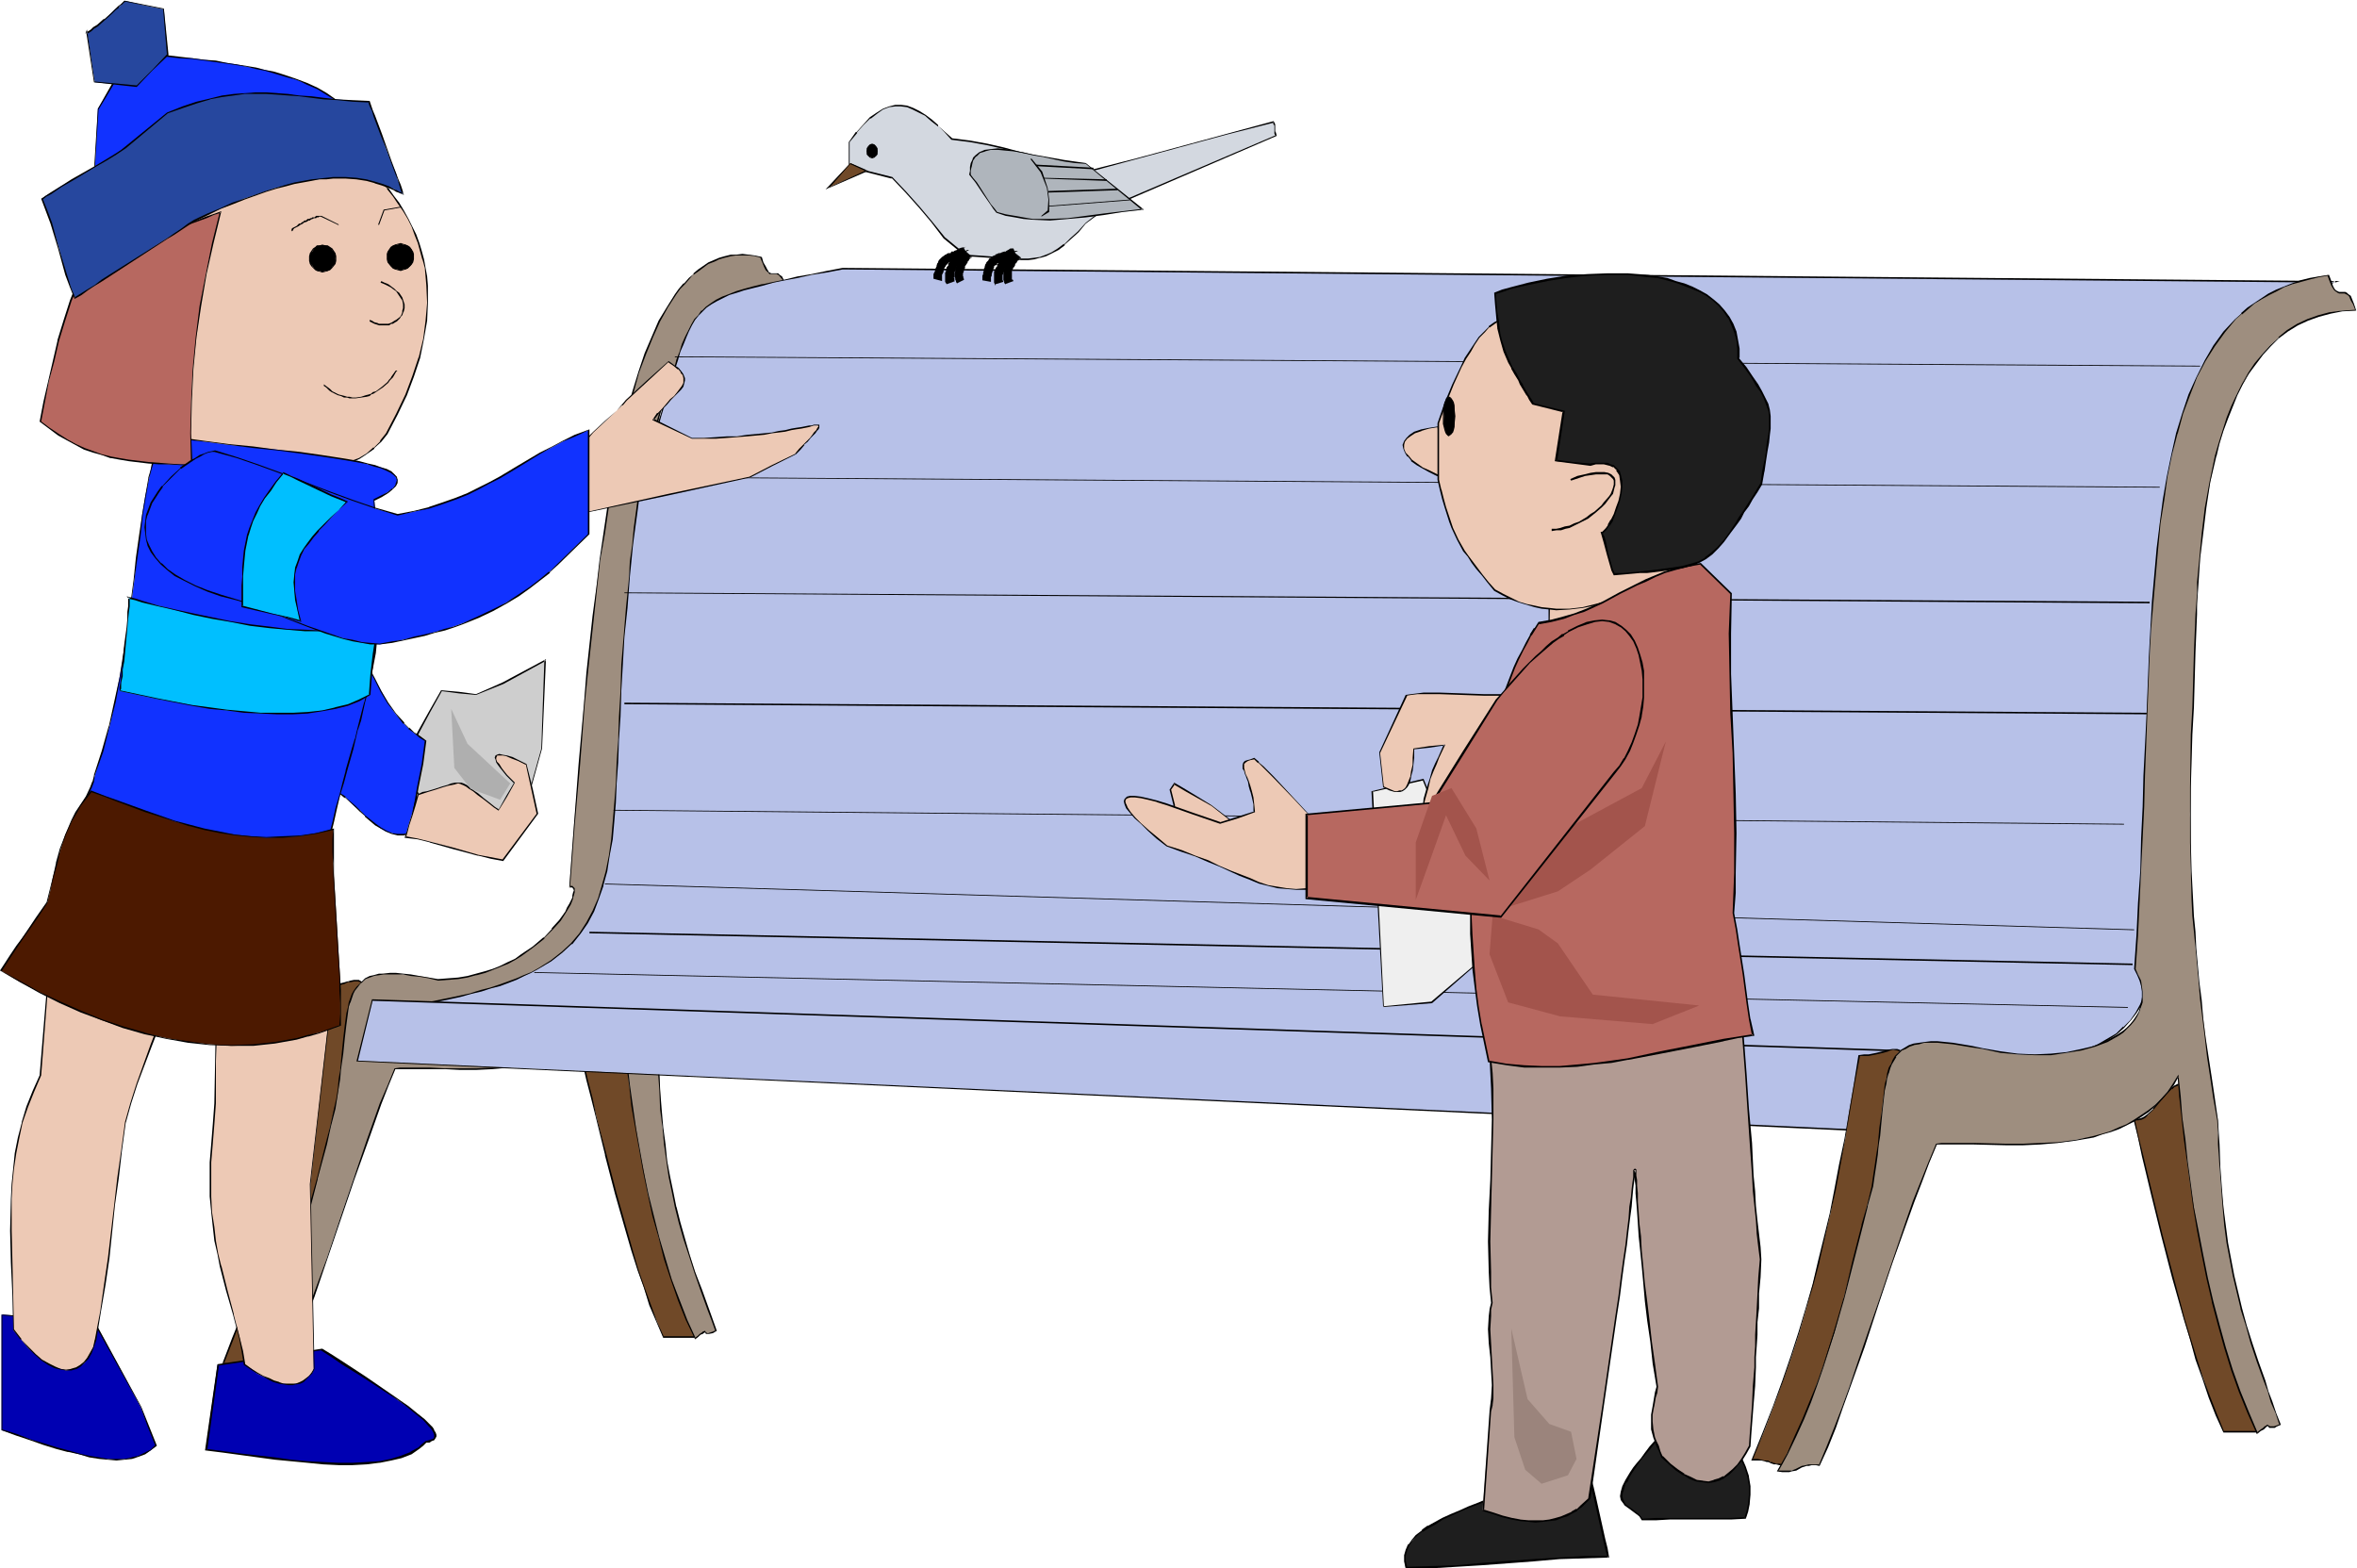 <svg xmlns="http://www.w3.org/2000/svg" fill-rule="evenodd" height="326.337" preserveAspectRatio="none" stroke-linecap="round" viewBox="0 0 3035 2020" width="490.455"><style>.pen1{stroke:none}.brush2{fill:#000}.brush3{fill:#1132ff}.brush4{fill:#704928}.brush5{fill:#9e8e7f}.brush6{fill:#b7c1e8}.brush7{fill:#edc9b5}.brush8{fill:#1e1e1e}.brush9{fill:#26479e}.brush14{fill:#0000b2}.brush15{fill:#b76860}.brush16{fill:#00bfff}.brush19{fill:#a3544c}</style><path class="pen1" style="fill:#cecece" d="m564 1063-20-32-20-32 7-27 7-28 15-27 15-28 23 3 22 2 35-14 54-30-5 114-25 89-59 20-25-5-24-5z"/><path class="pen1 brush2" d="M564 1062v1l-19-32-21-33v1l8-27 7-27 15-28 15-27h-1l23 3 22 2 35-14 55-30-2-1-4 114-25 89v-1l-59 20-25-5-24-5-1 2 25 5 25 5 60-20 25-90 5-115-56 30-34 15-22-3-23-2-16 28-15 27-7 27-7 28 20 32 20 33 1-2z"/><path class="pen1 brush3" d="m548 954-4 30-6 30-5 29-5 30-8 2h-8l-7-2-8-2-7-4-6-5-14-11-6-7-7-5-12-12-7-5-6-4-6-3-7-1 3-13 3-13 2-11 3-11 6-20 6-19 6-19 5-21 3-10 3-12 2-13 3-13 9 18 9 17 9 16 8 15 10 14 11 13 6 6 7 6 7 5 8 5z"/><path class="pen1 brush2" d="m548 955-1-1-4 30-6 30-5 29-4 30v-1l-8 2h-8l-7-1-7-3-7-4-7-5-14-11-6-6-6-6-13-11v-1l-6-4-7-5-6-3-7-1 1 1 3-13 2-13 3-11 3-10 5-21 6-19 6-19 6-20 3-11 2-12 3-13 3-13-2 1 19 35 8 16 9 15 10 13 10 13h1l6 6v1l7 5 7 6 8 5 1-1-8-6-8-5-6-6v1l-7-7h1l-11-12-10-14-9-15-8-16-20-37-2 15-3 13-3 12v-1l-3 11-5 20-6 19-6 20-6 20-2 10v1l-3 11-3 13-2 13 7 2h-1l7 3 6 4 6 5v-1l13 12 6 6 7 6v1l13 11 7 4 7 4 7 3 8 2h8l9-3 5-30 5-29 6-30 4-30-1 1z"/><path class="pen1 brush4" d="m416 1270-6 35-6 33-6 32-5 31-6 30-6 30-14 57-7 28-17 57-9 29-10 29-12 31-12 31-13 33 6 1 5 1 3 1 3 1 2 1 1 1 2 2 1 3 2 1 1 1 3 1 4 1h4l6 1 22-61 21-62 20-62 18-63 18-63 15-64 15-63 14-64-3-3-3-2-5-2h-6l-5 1-3 1-4 1-8 2-9 1-5 1h-6z"/><path class="pen1 brush2" d="m415 1269-6 36-5 33-6 32-6 31-6 30-6 30-14 57-7 28v-1l-16 57-10 29-10 30-11 30-13 32-13 34 7 1 5 1h3l3 2h1l2 1h-1l2 3 2 2 1 1v1l2 1 3 1h4l4 1 7 1 22-62 21-61 20-63 18-63 17-63 16-64 15-63 14-64-4-3-3-2-5-3h-6l-5 1-3 1h-1l-3 1-8 2-9 2h-12l1 2h6l5-1 9-1h1l7-2 4-2h3l5-1h6-1l6 2 2 2 3 3v-1l-13 64-15 63-16 64-18 63-18 62-20 63-20 61-23 61h1-6l-4-1-4-1-2-1-2-1-1-1-1-2-2-3h-1l-1-1-1-1-3-1-4-1-5-1-6-1 1 2 13-33 12-32 11-30 11-30 9-29 17-57 7-28 13-57 7-30 6-30 5-31 6-32 6-33 6-35-1 1-1-2z"/><path class="pen1 brush4" d="m746 1347 5 22 5 22 6 23 6 24 12 49 13 50 14 50 7 24 7 24 8 23 8 23 9 21 8 20h41l-4-10-3-11-8-23-8-25-7-27-8-28-7-30-13-60-6-29-5-30-5-28-4-27-4-26-1-12-1-12-1-11-1-10-1-10v-9h-5l-4 1-4 2-4 3-7 7-7 9-7 8-7 7-4 3-5 2-3 1h-5z"/><path class="pen1 brush2" d="m745 1346 5 23 5 22 6 23 6 24 12 49v1l13 50 14 49 7 24 8 25 8 22 7 23 9 21 9 21h42l-4-11-4-11-8-23-7-26-8-27v1l-7-28-7-30-13-60-6-29-5-30-5-28-4-27-4-26-1-12-2-12v-11l-1-10-1-10-1-10h-5l-4 1-5 2-3 3-8 8-7 8-7 8h1l-8 8v-1l-4 3-4 2-4 1h1-6l1 2h5l4-1 4-2 4-3 7-8h1l7-8 7-8h-1l7-8v1l4-3 5-2 4-1h-1 5l-1-1 1 9v10l1 10 1 11 1 12 2 12 3 26 4 27 5 28 6 30 5 29 14 60 7 30 7 28 7 27 8 25 8 24 3 10 4 11 1-2h-41l1 1-9-20-8-22-8-22-8-23-7-24-7-25-14-49-13-50-13-49-5-24-6-23-5-22-5-22-1 1-1-2z"/><path class="pen1 brush5" d="m980 331-8-1-8-2h-16l-7 1-8 2-7 2-7 3-7 3-13 9-6 5-6 6-6 6-6 7-5 7-11 17-10 18-9 20-9 22-8 24-8 25-7 27-7 28-7 30-5 31-6 32-5 34-5 34-5 35-4 37-4 37-4 37-4 39-6 78-7 79-6 80 2-1h2l1 1 1 1v5l-1 4-1 3-1 4-2 4-3 5-3 5-7 11-10 12-11 11-13 11-15 11-9 5-9 5-9 4-10 4-10 4-12 3-11 3-12 2-13 1-13 1-12-3-12-2-11-1-10-1-9-1h-16l-6 1-7 2-5 1-5 3-8 6-3 4-3 4-3 5-4 11-1 6-2 8-2 15-2 17-2 20-3 21-1 12-1 12-2 13-3 13-6 23-5 23-11 44-12 44-11 42-14 41-15 42-8 20-10 21-10 21-11 21 6 1h8l3-1 4-1 4-2 4-2 5-2 3-1h13l9-22 10-23 8-23 9-24 17-50 17-51 17-50 18-49 17-48 9-23 10-22 6-1h39l19 1h40l21-1 22-1 21-3 21-4 20-7 10-4 10-4 9-5 9-5 8-6 8-7 8-8 7-8 6-9 6-10 3 24 2 25 3 26 3 27 4 28 5 28 4 28 6 28 5 29 7 28 7 28 8 27 9 27 9 27 10 25 11 24 4-3 3-2 2-2 2-1 2-1 1 1v1h6l3-1 4-2-5-14-5-13-9-25-8-24-7-22-7-21-6-20-5-20-4-20-4-19-3-21-3-21-3-22-2-23-1-25-2-27v-14l-1-14-5-27-3-25-4-24-3-24-3-23-2-22-3-22-2-21-1-20-2-19-2-38-2-36-1-34v-66l2-64 2-65 1-33 1-35 1-12v-12l1-13 1-13 2-29 3-30 4-31 6-31 7-32 8-30 6-15 5-14 6-14 7-13 7-13 8-12 9-11 9-10 10-9 11-9 12-7 12-6 13-5 14-4 15-2 16-1-2-7-3-5-2-4-2-3-2-1h-9l-2-1-2-1-2-3-2-4-2-5-3-8z"/><path class="pen1 brush2" d="m981 331-9-2-8-1-8-1-8 1h-7l-8 2-7 2-7 3-7 3-13 9-6 5v1l-6 5-6 7h-1l-6 7-5 7-10 16-11 18-9 21-9 21-8 24-8 26-7 26v1l-7 28-6 30-6 31-6 32-5 34-5 34-4 35-5 37-4 37-4 37-3 39-7 78-6 79-6 80h3-1 2l1 1-1-1 1 2v-1l1 3-1 2-1 4v3l-2 4-2 4-3 5-2 5-8 11-10 11h1l-11 12v-1l-14 12-15 10-8 6-9 4-10 5-10 4-10 3-11 3-11 3-12 2-13 1-13 1-12-2-12-2-11-2-10-1-9-1h-8l-8 1h-6l-7 2-5 1-6 3-7 7-4 4-3 4-3 5-4 11-1 6-2 8-2 15-2 17-2 20-2 21-2 12-1 12-2 13-3 13-5 23-6 23-11 44-12 43-11 42-14 42-15 41-8 21-9 21-10 21-12 22h18l5-2 4-2 3-2 5-1 3-1h13l10-23 9-23 9-23 9-24 17-50 17-50 17-50 18-50 17-48 9-23 9-22h64l19 1h21l21-1 22-2 21-2 21-5h1l20-6 10-4 9-4 9-5 9-6 9-6 8-7 7-8 7-8h1l6-9 6-10h-2l3 24 2 25 3 26 4 27 3 28 5 28 5 28 5 28 6 29 6 28 8 28 7 28 9 27 9 26 10 25 12 25 4-3 3-3 3-1 1-1 2-1h-1 1l1 2h4l5-1 5-3-5-14-5-14-9-25-9-23-7-22-6-21-6-21-5-20v1l-4-20-4-19-4-21-2-21-3-22-2-23-2-25-1-27-1-14v-14l-5-27-3-25-4-24-3-24-3-23-3-22-2-22-2-21-2-20-1-19-3-38-1-36-1-34v-66l2-64 2-65 1-33 1-47 1-12 1-13 1-13 2-29 3-30 4-31 5-31 8-32v1l8-30 5-15 6-15 6-13 7-14 7-12 8-12 8-11 10-11-1-1-10 11-9 11-7 12-8 12-7 14-6 14-5 14-5 15-9 30-7 32-5 31-5 31-2 30-3 29-1 13v13l-1 12-2 47-1 33-2 65-2 64v66l1 34 2 36 2 38 2 19 1 20 2 21 3 22 2 22 3 23 3 24 4 24 4 25 4 27 1 14v14l2 27 1 25 3 23 2 22 3 21 3 21 4 19 4 20 5 20 6 21 7 21 7 22 8 23 9 25 5 13 5 14 1-1-4 2-3 1-3 1h1-2l-2-1 1 1-1-1-1-2-3 1-1 1-3 2-2 2-4 3 1 1-11-24-10-26-10-26-8-27-8-27-7-28-7-28-6-29-5-28-5-28-4-28-4-28-3-27-3-26-3-25-2-26-8 12-6 9h1l-8 8-7 7-8 7-9 6-8 5-10 5-9 4-10 4-20 7-21 4-21 3-22 1-21 1h-40l-19-1h-39l-7 1-9 22-10 23-17 48-17 50-17 50-17 51-18 49-9 24-8 24-9 23-10 22 1-1h-13l-3 1h-1l-4 2-4 2-4 2-4 1h-1l-3 1h1-8l-6-1 1 2 11-21 10-21 9-21 9-21 15-42 14-41 11-42 11-43v-1l12-44 5-23 6-23 2-13 2-13 2-12 1-12 3-21 2-20 2-17 2-15 1-8 2-6v1l4-12 2-4 4-5 3-4-1 1 8-7 5-2 6-2h-1l7-1 6-1h25l10 2 11 1 12 2 12 3 13-1 13-1 12-2 11-3h1l11-3 10-4 10-4 10-4 9-5 8-5 15-11 14-11v-1l11-11 10-11 7-11 3-5 3-5 2-5 1-3v-1l1-3 1-4v-5l-1-1-2-2h-2l-2 1 1 1 6-80 7-79 6-78 4-39 4-37 4-37 4-37 4-35 6-34 5-34 5-32 6-31 7-30 6-28 8-27 7-25 9-24 9-22 9-20 10-18 11-17 5-7 6-6 6-7 5-6v1l7-5 12-9 8-3 6-3 7-2 8-2 7-1h16l8 1 8 2h-1l2-1z"/><path class="pen1 brush2" d="m911 416 9-9v1l11-9 12-7 12-6 13-5 14-4 15-2 17-1-2-8-3-6-2-4-3-2-2-2h-9l-2-1-2-1h1l-2-3-2-4-3-5-2-7-2 1 3 7 2 5 2 4 3 3 2 2h9l2 1 2 1h-1l2 2 3 4 2 6 2 7 1-1h-16l-15 2-14 4-14 5-12 6-11 8-11 8-10 9 1 1z"/><path class="pen1 brush6" d="m3007 363-14 4-14 5-14 5-13 6-13 8-13 7-11 9-12 10-11 10-11 12-10 12-10 14-9 13-9 16-8 16-8 17-7 18-6 19-6 20-6 21-4 22-5 24-3 24-3 25-2 27-2 28-1 29v30l1 31 1 32 2 34 3 35-4 25-2 24-2 24-1 23v22l-1 22v20l-1 20v55l-1 17-1 16-2 15-2 14-2 14-4 13-4 12-5 12-6 10-8 10-8 9-10 9-11 7-13 7-14 6-16 5-18 5-20 4-21 3-24 2-26 2-257-9-257-10-1019-38-256-10-257-9 17-3 16-2 15-3 15-3 14-3 14-3 12-4 13-3 12-4 21-8 10-4 9-5 9-4 16-10 15-11 12-12 11-13 9-13 8-15 7-17 5-17 5-18 4-20 3-21 2-23 2-24 2-25 1-27 1-29 2-30 2-33 1-34 3-36 3-37 3-40 2-20 3-21 2-22 3-22 3-23 4-23 7-22 6-20 6-19 5-18 5-16 5-15 4-14 4-12 3-12 4-11 3-10 4-9 3-8 4-7 5-7 4-6 5-6 6-4 6-5 7-4 7-4 9-4 9-3 10-3 12-3 12-3 14-3 15-4 16-3 18-3 19-4 21-4 961 8 480 5 481 4z"/><path class="pen1 brush2" d="M3007 364v-2l-14 4-15 5-13 6-14 6-12 7-13 8-12 8-12 10v1l-11 10-11 11-10 13-10 13-9 14-9 15-8 16-7 17-7 19-7 19-6 20-5 21-5 22-4 24-4 24-3 25-2 27-2 28-1 29v30l1 31 1 32 2 34 3 35-3 25-3 24-1 24-1 23-1 22-1 22v59l-1 19v17l-1 17-1 16-1 15-2 14-3 14-3 13v-1l-5 13-5 11-6 11-7 10-9 9v-1l-9 9-12 7-12 7-15 6-16 5-18 5h1l-20 4-21 3-24 3-26 1-257-9-257-9-1019-39-256-10-257-9v2l17-3 16-2 15-3 15-3 14-3 14-4 13-3 12-4 12-3 21-8 10-5 9-4 9-5 17-10 14-11 12-11h1l11-14 9-13 8-15 6-16 6-17v-1l5-18 3-20 4-21 2-23 2-24 1-25 2-27 1-29 2-30 1-33 2-34 2-36 4-37 3-40 2-20 2-21 3-22 3-22 3-23 3-23v1l7-22 7-20 6-19 5-18 5-16 4-15 4-14 4-13 4-12 3-11 4-9 4-10 3-7 4-8 4-7 5-6 5-5 5-5 6-4 7-4 8-4 8-4 10-3 9-3 12-3 12-3 14-4 15-3 16-3 18-4 19-3 21-4 1922 17 6-2-1928-17-21 4-19 4-18 3-16 4-15 3-14 3h-1l-12 3-11 3-10 3-10 4-8 3-8 4-6 4-7 5-5 5h-1l-4 6-5 5-4 7-4 8-4 8-4 9-3 10-4 10-3 12-4 13-4 14-5 15-4 16-6 18-5 19-7 20-7 22-4 23-3 23-3 22-2 22-3 21-1 20-4 40-3 37-3 36-1 34-2 33-1 30-2 29-1 27-2 25-2 24-2 23-3 21-4 20-5 18-5 17-7 16-8 15-9 14-11 13-12 11-14 11-16 10-9 5-10 4-9 4-22 8-12 4-12 3-13 4h1l-14 3-14 3-15 3-15 3-16 3-25 3 265 10 256 9 1019 39 257 10 257 9 26-2 24-2 21-3 20-4 18-5 16-5 14-6 13-7 12-8 9-8 9-10 7-9 7-11 5-12 4-12 3-13 3-14 2-14 2-15 1-16v-17l1-17v-38l1-20v-42l1-22 1-23 2-24 2-24 3-25-2-35-2-34-2-32v-61l1-29 1-28 3-27 3-25 3-24 5-24 4-22 5-21 6-20 7-19 7-18 8-17 8-16 8-15 10-14 9-14 11-12h-1l11-11 11-11v1l12-10 12-9 13-8 12-7 14-6 13-5 14-5 20-6-6 2z"/><path class="pen1 brush2" d="M2833 471 869 459v1l1964 12v-1zm-52 156L816 614v1l1965 13v-1zm-13 148L804 763v1l1964 13v-2zm0 143L804 905v2l1964 13v-2zm-33 143-1945-18v1l1945 18v-1zm13 136-1969-59v1l1969 59v-1zm-2 44-1987-41v2l1987 41v-2z"/><path class="pen1 brush6" d="m2437 1353-979-32-978-33-20 78 1959 91h-1v-4l1-6 1-6 1-8 2-9 5-19 5-19 2-9 1-7 1-7 1-5v-4h-1v-1z"/><path class="pen1 brush2" d="m2437 1352-1958-65-20 80 1962 91-2-2v-1 1-9l2-6 1-8 2-9 5-19 4-19 2-9 2-7 1-7 1-5-1-4v-1l-1-1v3-1 9l-2 7-1 7-2 9-5 19-4 19-2 9-2 8-1 6-1 6v3l1 1 1-1-1959-90h1l19-78v1l1957 65v-2zm303-55-2052-45v1l2052 45v-1z"/><path class="pen1 brush4" d="m2394 1360-7 37-6 35-5 35-7 33-6 32-6 31-15 61-8 31-8 30-9 31-10 31-11 31-12 33-13 34-15 35h7l5 1h4l3 1h2l1 1h2l1 1 1 1h5l4 1 5 1h7l23-65 23-65 21-65 19-66 19-65 17-67 16-67 15-67-4-4-3-2-3-1-3-1h-6l-6 1-7 2-8 2-10 2h-6l-6 1z"/><path class="pen1 brush2" d="m2393 1359-6 38-6 35-6 35-7 33-6 32-6 31-15 61-7 30-9 31-9 30-10 31-11 32-12 33-13 33-15 37h13l4 1 3 1h2-1 1l2 1 2 1h1l2 1h3l4 1h5l7 1 24-66 22-65 21-64 20-66 19-66 17-67 16-67 14-68-3-3-3-2-4-2-3-1h-6l-6 1-7 2-8 2-10 2h-6l-7 1 1 1h12l10-2 9-2 7-2h-1l6-2 6 1 3 1 3 1 3 2 3 3-15 67-16 67-17 67v-1l-18 66-20 66-21 65-22 65-24 65 1-1h-7l-5-1h-4l-3-1h-2 1l-1-1h-2l-2-1-1-1h-5l-4-1-5-1h-7l1 1 14-35 13-34 12-32 11-32 10-31 9-31 9-30 8-30v-1l14-61 7-31 6-32 6-33 6-35 6-35 7-37h-1l-1-1z"/><path class="pen1 brush4" d="m2748 1442 5 23 6 24 6 25 6 25 13 53 14 53 14 53 8 27 8 25 9 25 8 24 9 23 9 22h44l-4-11-4-12-9-25-8-27-8-29-7-30-8-31-14-64-6-32-6-31-5-31-5-29-3-27-2-14-1-12-1-12-1-11-1-10v-10h-5l-5 1-4 2-4 3-8 8-15 18-7 8-5 3-4 2-4 1h-5z"/><path class="pen1 brush2" d="m2747 1441 6 24 5 24 6 25 6 25 13 53 14 54 15 53 8 26 7 26 9 25 8 24 9 23 10 22h45l-4-13-4-11-9-25-8-27-8-29-8-30-7-31-14-64-6-32-6-31-5-31-5-29-3-27-2-14-1-12-1-12-1-11-2-21h-5l-5 1-4 2-4 3-8 8h-1l-15 19h1l-8 7-4 3-4 2-4 1h-6l1 2h5l5-1 4-2 4-4 8-8 15-18 8-8v1l3-3 5-2h-1l5-2h5-1l1 10v10l1 11 1 12 2 12 1 14 4 27 4 29 5 31 6 31 6 32 14 64 8 31 7 30 9 29 8 28 8 25 4 11 4 11 1-1h-44l1 1-9-22-9-23-9-24-8-25-8-26-8-26-14-53-14-53-13-53-6-25-6-25-6-24-5-23-1 1-1-2z"/><path class="pen1 brush5" d="m2998 354-12 2-12 3-12 3-10 4-11 4-10 4-10 5-9 6-9 6-8 6-9 7-7 7-15 16-13 18-12 20-10 21-10 22-9 25-7 25-6 27-6 29-5 29-5 31-3 32-3 34-3 34-2 35-2 36-2 38-2 38-1 38-2 40-1 40-2 41-1 41-3 42-2 42-3 43 4 7 3 8 1 7 2 7v7l-1 7-1 6-2 6-4 6-3 5-5 5-4 5-6 5-6 4-7 4-7 4-15 6-18 5-19 4-20 2h-43l-22-3-23-4-14-3-12-2-12-2-10-1-10-1h-9l-8 1-7 1-7 1-6 2-5 3-5 2-4 4-3 4-3 5-3 5-2 6-2 6-2 7-1 7-1 8-2 9-2 18-2 21-1 11-1 12-2 12-2 14-2 13-2 14-7 25-6 25-12 47-12 47-12 45-15 44-8 22-8 22-9 23-10 22-11 22-11 23h14l3-1 5-1 8-4 5-2h18l10-24 10-25 9-25 9-26 19-53 18-54 19-54 18-53 9-26 10-25 10-25 10-23 6-1h42l20 1h43l22-1 23-1 23-4 23-4 11-3 11-4 10-4 10-4 10-6 10-6 9-6 9-8 7-8 8-8 7-10 6-10 3 25 3 27 3 28 3 29 4 29 5 30 5 30 6 31 6 30 7 30 8 30 8 30 9 29 10 28 11 27 12 26 4-4 3-2 3-2 2-1 1-1 1 1 1 1h6l4-1 4-2-6-15-5-14-5-14-4-13-9-25-8-24-7-23-6-22-5-21-5-21-4-21-4-21-3-23-2-23-3-25-2-27-1-29-1-15v-16l-5-28-4-27-4-26-3-26-3-24-3-24-3-23-2-22-2-22-1-21-2-20-1-20-2-38v-37l-1-36 1-35 1-68 2-35 1-35 1-36 1-37 1-12 1-13v-14l1-14 3-31 3-32 4-33 6-33 7-34 5-16 5-17 5-15 6-15 6-16 8-14 8-13 8-13 9-12 10-11 11-10 11-9 13-8 13-6 14-5 16-4 15-3h17l-2-8-3-6-2-4-2-3-3-1-1-1h-8l-2-1-2-1-2-3-3-4-2-6-3-8z"/><path class="pen1 brush2" d="m2999 354-13 2-12 2-12 3-11 4-10 4-10 4-10 5-9 6-9 6-9 6-8 7v1l-8 7-15 16-13 18-11 19-11 22-10 22-8 24-8 26-6 27-6 29-5 29-4 31-4 32-3 34-3 34-2 35-2 36-3 76-4 78-1 40-2 41-1 41-3 42-2 42-3 43 4 8 3 7 2 7 1 7v7l-1 7v-1l-1 6-2 7-3 5-4 6-4 5-5 5-5 4-6 4-7 4-7 4-16 7-17 4-19 4-20 2-21 1-22-1-22-3-23-4-14-3-12-2-12-2-10-1-10-1h-9l-8 1-7 1-7 1-6 2-5 3-5 3-4 4-4 4-3 5-2 5-3 5-2 7-1 7-2 7-1 8-1 9-2 18-3 21-1 11-1 12-2 12-2 14-2 13-2 14-6 25-7 24v1l-12 47-11 47v-1l-13 45-14 45-8 22-9 22-9 22-10 22-10 23-13 23 7 1h9l3-1 6-1 7-4 6-2h-1 4l4-1h5l5 1 11-24 10-25 9-26 9-25 19-53 18-55 18-54 19-53 9-25 10-26 9-24 10-24h48l41 1h22l22-1 23-2 23-3 23-4 11-4 11-3 11-4 10-5 10-5 9-6 9-6 9-8 8-8 8-9 7-9 6-11h-1l2 25 3 27 3 28 4 29 4 29 4 30 5 30 6 31 6 30 7 30v1l8 30 8 29 9 29 10 28 11 27 12 27 5-4 4-2 2-2 2-2h2l-1-1 2 3h7l3-2 5-2-6-15-5-15-5-13-4-14-9-25-8-24-7-22-6-22-5-21-5-21-4-21-4-21-3-23-3-23-2-25-2-27-1-29-1-15-1-16-4-28-4-27-4-26-4-26-3-24-2-24-3-23-2-22-2-22-1-21-2-20-1-20-2-38-1-37v-71l2-68 2-35 2-71 2-49v-13l1-14 1-14 2-31 4-32 4-33 5-33 8-34v1l4-17 5-16 6-16 6-15 6-15 7-14 8-14-9 13-7 14-7 15-6 15-5 16-5 16-5 17-7 34-6 33-4 33-3 32-3 31v14l-1 14-1 13-2 49-2 71-2 35-1 68v71l1 37 1 38 1 20 2 20 2 21 2 22 2 22 2 23 3 24 3 24 3 26 4 26 4 27 5 28 1 16v15l2 29 2 27 2 25 2 23 3 23 4 21 4 21 5 21 5 21v1l7 22 6 22 8 24 9 25 5 13 4 14 6 14 5 15 1-1-5 2-3 1h-6 1l-3-2h-1l-1 1-2 1-2 2-3 2-5 4h1l-11-26-11-27-10-28-9-29-8-29-8-30-7-30-6-30-6-31-6-30-4-30-4-29-3-29-4-28-2-27-3-28-8 13-6 9-8 9-8 8-9 7-9 6-9 6-10 6-10 4-11 5-10 3-11 3-23 5-23 3-23 1-22 1h-22l-41-1h-42l-7 1-10 24-10 25-10 25-9 26-18 53-18 53-19 55-18 53-9 25-10 26-10 25-10 24 1-1h-14l-4 1-5 1-8 4-5 2h-17v1l12-22 11-23 10-22 9-22 8-22 8-23 14-44 13-45 12-47 12-47 6-24v-1l7-25 2-14 2-13 2-14 1-12 2-12 1-11 2-21 2-18 1-9 2-8 1-7 2-7v1l2-7 2-5 3-5 3-5h-1l4-4 4-4 5-2 5-3 6-2h-1l7-1 7-2h17l10 1 10 1 12 2 12 2 14 2 23 5 22 2 22 1h21l20-3 19-3 18-5 16-6 7-4 7-4 6-4 5-5 5-5 5-6 3-5 3-6 2-6 2-6v-14l-1-7-1-7-4-8-3-7 3-43 2-42 2-42 2-41 2-41 1-40 3-78 3-76 2-36 3-35 3-34 3-34 3-32 5-31 4-29 6-29 7-27v1l7-26 9-24 9-23 11-21 12-19 13-18 14-17 8-7v1l8-7 8-7 10-6 9-5 10-5 9-5 11-4 11-3 11-3 12-3 12-2h-1l2-1z"/><path class="pen1 brush2" d="m2896 481 9-12 9-12 10-11 10-10 12-9 13-8 13-6 14-5 15-4 15-3 18-1-3-9-2-5-2-5-3-2-2-2-2-1h-8l-2-1-2-1-2-2-2-4-2-6-3-8-2 1 3 8 2 5 3 5 2 2 3 2 2 1h8-1l2 1 2 1 2 2 2 5 3 5 3 8v-1l-17 1-15 2h-1l-15 4-14 5-13 6-13 8-11 9v1l-11 10-10 11-10 12-8 12-8 14 9-13z"/><path class="pen1 brush7" d="m96 272 3 19 2 18 2 17 2 17 1 15 2 14 1 14 1 13 2 12 1 12 2 11 2 11 2 10 3 9 2 9 4 9 4 8 4 7 5 8 6 7 6 7 7 7 9 6 9 7 10 6 10 7 13 6 13 6 14 7 16 6 17 7 18 6 19 4 18 4 17 2 16 2 16 2h28l13-1 13-1 12-3 11-4 10-5 10-6 10-7 8-8 8-10 13-25 12-25 9-24 8-24 5-25 4-23 1-23v-22l-1-12-2-11-2-11-3-10-3-11-4-10-5-11-4-10-6-10-7-10-6-10-8-10-8-9-9-9-10-9-9-9-19-9-17-9-32-17-31-18-17-9-19-9-17 4-17 4-16 5-17 6-16 6-16 7-16 7-15 9-14 8-14 10-14 10-13 11-13 12-12 12-11 13-11 13z"/><path class="pen1 brush2" d="m95 272 3 19 2 18 2 17 2 17 1 15 2 14 1 14 2 13 1 12 1 12 2 11 2 11 2 10 3 9v1l3 9 3 8 4 8 4 8 5 7 6 7h1l6 8 7 6v1l8 6 9 7 10 6 11 6 12 7 13 6 15 6 15 7 17 6 19 7 19 4 18 3 17 3 16 2 16 2h28l13-1 13-1 12-3 11-4 11-5 9-6 10-7v-1l9-8 8-10 13-25 12-25 9-24 8-24 5-25 4-23 1-23v-22l-1-12-2-11-2-11-3-11-3-10-4-11-5-10-5-10-6-11-6-10-7-9-7-10h-1l-8-9-9-10-9-9-10-9-19-8-17-10-31-17-32-18-17-9-19-9-17 4-17 4-17 5-16 6-17 6-16 7-15 8-15 8-15 9-14 9-13 10-13 11v1l-13 11-12 12h-1l-11 13-11 14 2 1 10-14 12-13h-1l13-12 12-11 13-11 14-10 14-10 15-9 15-8 15-7 16-7 16-6 17-6 17-5h-1l17-4 17-4 18 9 17 9 32 18 32 17 17 9 18 9 10 9v-1l10 9 8 10 9 9h-1l8 10 6 9 7 10 6 10 5 10 4 11 4 10 3 11 3 11v-1l3 11 1 11 1 12 1 22-2 23-3 23-6 25v-1l-8 24-9 24-12 25-13 25-8 10h1l-9 9v-1l-9 8-10 6-11 4-11 4h1l-12 3-13 2h-41l-16-1-16-3-17-2-18-4-19-3-18-7-17-7-15-6-15-6-13-7-12-6-11-6-10-7-9-7-8-6v1l-7-7-7-7h1l-6-7-5-8-4-8-4-8-4-8-3-9-2-9-2-10-2-11-2-11-2-12-1-12-1-13-2-14-1-14-2-15-1-17-2-17-3-18-2-19v1l-2-1z"/><path class="pen1 brush8" d="m2132 1856-7 8-6 7-6 8-5 6-4 6-4 6-3 5-3 5-2 4-2 4-2 6v10l2 4 3 3 7 6 8 5 3 4 4 4h18l17-1h79l19-1 2-9 2-10 1-11v-11l-2-12-4-13-3-6-3-7-4-6-5-6h-7l-8-1-13-1-11-1-11-1-11-2-11-1-13-1h-15z"/><path class="pen1 brush2" d="m2132 1854-8 9-6 8-5 7-6 7-4 5-4 6-3 5-3 5-2 4-2 4-2 7-1 6 1 5 3 4 2 3 7 5 8 6 4 3 3 5h19l17-1h79l19-1 3-9 2-10v-1l1-11v-11l-2-12v-1l-4-12-3-7-3-6v-1l-4-6-5-6-8-1h-8l-13-1-11-1-11-2-11-1-11-1-13-1h-7l-8-1v3h8l7 1h13l11 2 11 1 11 1 11 1 13 1 8 1h7-1l5 6 4 6 3 6 3 6 4 13 2 12v11l-1 11-2 10-3 9 2-1-19 1h-96l-18 1-3-4-3-3-8-6-7-5-3-4 1 1-2-4-1-4 1-6v1l2-7 1-4 3-3 2-5 3-5 4-6 4-6 5-7 6-7 6-7 7-9-1 1v-3z"/><path class="pen1 brush3" d="m210 561-3 7-4 9-3 8-3 10-3 10-2 11-5 23-4 24-3 27-4 28-3 29-4 30-4 31-5 32-6 32-6 32-7 32-9 31-10 32-2 8-3 8-7 15-8 14-3 8-1 9 20 7 21 9 44 16 22 8 22 8 23 6 22 5 22 3 21 2h11l10-1 10-1 10-2 9-2 10-4 9-4 8-5 9-5 8-7 8-8 7-8 5-19 4-18 5-17 4-16 4-15 4-15 4-13 3-13 4-13 3-12 6-22 5-22 4-21 4-21 2-21 2-23 1-12v-54l-1-15-1-17-1-17-2-19-1-19 9-5 8-5 6-4 4-4 2-4 1-4-2-3-2-4-5-3-5-3-7-3-8-2-9-2-11-3-11-2-12-2-13-2-13-2-28-4-30-4-30-3-31-3-30-4-29-4-13-2-13-2z"/><path class="pen1 brush2" d="m210 560-4 8-4 8-3 9-3 9-2 11-3 10v1l-4 23-4 24-4 27-4 28-3 29-4 30-4 31-5 32-5 32-7 32-7 32v-1l-9 32-10 31v1l-2 8v-1l-3 8-7 15-8 15-2 8-2 9 21 8 21 8 44 17 22 8 22 7 22 6h1l22 6 22 3 21 2h11l10-1 10-1 10-2 10-3 9-3 9-4 9-5 8-5 8-7v-1l8-7 8-8 5-20 4-18 4-17 5-16 4-15 4-14 4-14 3-13 3-13v1l4-12 5-23 6-22 4-21 4-21 2-21 2-23v-12l1-12v-27l-1-15v-15l-1-17-1-17-2-19-2-19v1l10-5 8-5 6-5 4-4 2-4v-4l-1-4-3-3-4-4-6-3-7-2-8-3-9-2-11-3-11-2-12-2-13-2-13-2-28-4-30-3-30-4-31-3-30-4-29-4-13-2-13-2v2l13 2 13 2 29 3 30 4 31 4 30 3 30 4 28 4 13 2 13 2 12 2 11 2 11 2h-1l9 3 8 2 7 3 6 3 4 3 3 3 1 4v-1l-1 4v-1l-1 4-4 5v-1l-6 5-8 4-10 5 1 20 2 19 1 17 1 17 1 15v54l-1 12-2 23-2 21-4 21-4 21-5 22v-1l-6 23-3 12-3 13v-1l-4 13-4 14-4 14v1l-4 15-4 16-5 17-4 18-5 19h1l-8 8-7 8v-1l-9 7-8 5-9 6-9 4-9 3-10 3h1l-10 1-10 1-10 1h-11l-21-2-22-3-22-5-22-6-22-8-23-8-44-16-21-9-20-7 1 1 1-9v1l3-8 7-15 8-15 3-8 1-8 11-31 8-32 8-32 6-32 6-32 5-32 3-31 4-30 4-29 4-28 3-27 4-24 4-23 3-11 3-10 3-9 3-9 4-8 3-8-1 1v-2z"/><path class="pen1 brush7" d="m538 1023 7-2 5-1 11-4 8-2 7-2 6-2 4-1 4-1 4 1 3 1 3 2 5 3 5 3 5 5 8 6 9 6 5 4 5 4 11-17 10-18-10-10-5-5-3-4-3-4-2-4-2-3v-2l1-2 1-2h7l6 2 6 2 9 4 10 4 7 32 7 32-44 60-16-3-16-3-31-9-31-9-16-3-16-3 2-8 2-7 4-13 4-12 2-7 2-8z"/><path class="pen1 brush2" d="m539 1024 6-2 6-2 10-3 9-3 7-2 5-1 5-1h-1l4-1 4 1h-1l3 1 4 2 4 3 5 3 6 5 7 5 9 7 5 4 6 4 11-18 10-18-10-10-4-5-3-4-3-5-3-3-1-3v-2l1-2h-1l2-1h-1 7l6 1h-1l7 3 8 3 10 5v-1l7 32 7 32-44 59h1l-16-3-16-3-31-9-31-8-16-4-16-3 1 1 2-7 2-8 4-12 4-13 2-7 2-7-1-1-3 7-2 7-3 13-4 13-2 7-3 9 17 2 16 4h-1l32 9 30 8h1l16 4 16 3 45-61-7-32-8-32-10-5-8-4-7-2-6-1-4-1-3 1-2 1-1 3 1 2 1 4 2 3 3 4 4 5 4 5 10 10v-1l-10 17-10 18h1l-6-4-5-4-9-7-7-6-6-4-5-4-4-3-4-2-3-1h-8l-5 1-5 2-7 2-9 3-10 3-6 1-6 3 1 1z"/><path class="pen1 brush3" d="m122 220 2-40 2-40 18-29 17-30 18-5 17-5 18 1 17 2 17 1 15 2 15 2 14 2 13 2 13 3 12 2 11 2 11 3 10 3 9 3 9 3 8 3 7 3 14 6 12 7 9 7 8 7 7 7 5 8 4 7 3 8-40 16-40 17-83 32-83 32-40 16-40 16v-11l-1-6-1-6-1-14-1-14-2-12-1-4v-4l-2-2v-1z"/><path class="pen1 brush2" d="M122 219v1l5-80v1l18-30 17-30 17-4 17-6 18 2 17 2 17 1 15 2 15 2 14 2 13 2 13 2 12 3 11 2 10 3 10 3 10 3 8 2 8 3 8 4 14 6 11 7 10 6 8 7 6 8 5 7 4 8 3 8v-2l-39 17-41 16-83 32-123 48-39 17h1v-6l-1-5v-6l-1-6-1-14-1-14-2-12-1-4-1-4-1-3-1-1-1 1 1 1 1 2 1 4v4l2 12 2 14 1 14v6l1 6v8l1 3v1l40-16 123-48 83-32 41-17 39-16-2-9-4-8-5-7-7-8-8-7-10-7-12-7-13-6-8-3-8-3-9-3-9-3-10-3-11-2-11-3-12-2-13-2-13-2-14-3-15-1-15-2-17-2-17-2-18-1-18 5-17 5-18 30-17 30-5 80 1-1z"/><path class="pen1 brush9" d="m112 41 10 65 54 5 20-20 20-20-5-59-25-5-25-6-1 1-1 1-3 3-3 3-5 3-4 4-9 9-10 8-4 3-4 3-3 2-2 1h-1l1-1z"/><path class="pen1 brush2" d="M112 41h-1l10 65 55 6 20-21 21-20-6-60-25-5-25-5h-1l-2 2-2 2-4 3-4 4-4 4-10 9v-1l-9 8-5 3-3 3-3 2-2 1h-1l1 2v-5l-2 5h3l2-1 3-2 3-3 5-3 9-8 10-9 4-4 4-3V9l3-3v1l3-3 2-2v1l1-1h-1l25 5 25 5h-1l5 59v-1l-19 20-21 21 1-1-54-5v1l-10-68v3zm378 323 5 2 4 2 4 2 4 3 3 2 4 6 2 3 2 3 1 5v5l-1 3v2l-1 3-1 2-2 2-4 3-2 1-3 2-2 1-3 1h-12l-2-1-4-1-3-2-3-1v2l2 1 4 2 3 1 3 1h13l3-2h2l3-2 2-1 4-4 1-2 2-2 1-3 1-2 1-4v-5l-2-6-1-3-2-3-2-3-3-2-3-3-4-3-4-3-5-2-4-2-1 2z"/><path class="pen1 brush7" d="m752 570 5-7 7-7 15-13 15-14 7-7 5-7 28-24 27-25 7 4 5 5 4 4 3 4 1 4v3l-1 4-1 4-3 3-4 5-3 4-5 5-5 5-6 6-6 7-6 7 50 25 16-1h15l14-1 13-1 13-1 11-1 11-1 10-1 9-2 8-1 8-2 6-1 7-1 5-1 5-1 3-1h10v1l-1 2-1 1-1 2-3 3-3 3-3 4-4 4-4 5-5 6-5 5-30 16-30 15-104 22-104 22v-22l-3-22-2-23-1-11 1-11z"/><path class="pen1 brush2" d="m752 570 6-6 6-7 15-14 15-14 7-7h1l5-6 27-25 27-25v1l6 4 6 5v-1l4 5h-1l3 3 1 4v7-1l-2 4-3 4-3 4-4 5-5 4-5 6-5 6-6 6h-1l-6 9 51 24h31l14-1 13-1 13-1 11-1 11-1 10-2 9-1 8-1 8-2 6-1 7-1 5-1 5-1 3-1 3-1h6-1l1 1v-1 1l-1 2v-1l-1 2-1 2-3 3-2 3-3 4-4 4-5 5-5 5-5 6h1l-31 15-29 15-104 22-104 23h1v-22l-3-22-3-23v-22l-1-1v23l3 23 2 22v23l105-22 105-23 29-15 30-15 6-6 5-6h-1l5-4 4-5 3-3 3-3 2-3 2-2 1-2v-4h-7l-3 1h-3l-5 1-5 1-7 1-6 1-8 2-8 1-9 2-10 1-11 1-11 1-13 2h-13l-14 1-15 1h-16l-50-25 1 2 6-8 5-6 6-6 5-6 5-5 4-4 4-4 3-4 1-4 1-4v-3l-2-5-2-3-4-5-6-4-7-5-28 25-27 25-6 7-6 7-15 13-15 14-7 7h-1l-5 6 1 1z"/><path class="pen1 brush7" d="m1852 550-12 2-10 2-8 3-6 4-5 3-3 5-1 4 1 5 2 5 3 5 5 5 6 5 8 5 8 4 11 5 11 4-1-9-1-8-3-16-3-16-2-9v-8z"/><path class="pen1 brush2" d="m1853 549-13 2-10 2-9 3-6 4-4 4-3 4-2 5 1 5 2 5 3 5h1l4 5v1l7 5 7 4 9 5 10 5 13 4-1-10-1-8-3-16-4-16-1-9v-9l-2 1 1 8 1 9 3 16 3 16 2 8v9l1-1-11-4-10-5-9-4-7-5-7-5-4-5-4-4-2-5v-5l1-4 3-4 4-3 6-4 9-3h-1l10-3 12-2h-1l2-1z"/><path class="pen1" style="fill:#d3d8e0" d="M1093 183v32l55 14 18 19 17 19 17 19 16 20 28 23 15 1 14 1 12 1 11 1 10 1h18l8-1 7-1 8-3 7-3 8-5 8-6 9-8 9-9 10-10 23-18 222-96-1-3v-9l-1-2-1-3-59 15-59 17-59 15-59 16-23-6-22-6-22-6-22-5-22-6-22-5-22-4-24-3-9-9-8-8-8-7-9-6-8-5-7-4-8-3-8-1h-7l-8 2-8 2-8 5-9 7-8 9-9 10-10 12z"/><path class="pen1 brush2" d="M1093 183v33l55 14v-1l18 19 17 19 16 19 16 21 28 23 16 1 14 1 12 1 11 1h10l9 1h9l8-1 7-2h1l7-2 8-4 8-4 8-6v-1l8-7 10-9 9-11 23-17 223-96-1-4-1-2v-9l-2-4-59 16-59 16-59 16-59 15-23-5-22-6-22-7-21-5h-1l-22-6-22-5-22-4-24-3h1l-9-8-9-8v-1l-8-7-8-6-8-5-8-4-8-3-8-1h-7l-8 2-8 3-8 5-9 6-8 9-9 10h-1l-9 13h1l10-12h-1l9-10 9-9v1l9-7 7-5 8-3 8-1h7l8 1 7 3 8 4 8 4 8 7 9 7v-1l8 8 9 10 24 3 22 4 22 5 22 5 21 6 22 6 23 6 23 6 59-16 59-16 59-16 59-15-1-1 1 4v-1l1 2v10l1 3 1-1-222 95-23 18-10 11-10 9-8 8v-1l-8 6-8 5-7 3-8 3-7 1-8 1h-18l-10-1-11-1-12-1-14-1-15-1-28-23 1 1-17-21-16-19-17-19-18-19-56-14 1 1v-32h-1z"/><path class="pen1 brush4" d="m1095 210-29 32 50-22-21-10z"/><path class="pen1 brush2" d="m1095 210-32 34 55-24-23-10-1 1 22 10v-2l-50 23 1 1 28-32h-1l1-1z"/><path class="pen1" style="fill:#afb5bc" d="m1249 225 4 4 4 6 10 14 9 14 4 6 4 4 11 4 12 2 11 2 12 1 22 1 23-1 23-3 23-3 25-3 25-3-73-60-14-1-14-2-28-5-12-3-13-2-11-2-11-2-10-1-9 1-8 1-7 3-5 4-2 3-2 3-1 4-1 4v5l-1 5z"/><path class="pen1 brush2" d="m1248 225 4 5 4 5 10 15 9 13 4 6 4 5 12 4 12 2 11 2 12 1 22 1 23-2 23-2 23-3 25-4 27-3-75-60-14-2-14-2-28-5-12-2-13-3-11-2-11-2-10-1-9 1-8 1-7 3-5 4-3 3-1 3-2 4-1 5v5l-1 5h2v-5l1-5v1l1-5 1-4 2-3 2-3v1l5-5 7-2h-1l8-2h9l10 1 11 1 11 2 13 3 12 2 28 6 14 2 14 1 73 60v-2l-25 3-25 3-23 3-23 3-23 1h-22l-12-2-11-2-12-2-11-3-3-4-5-6-9-14-9-14-5-6-3-4h-2z"/><path class="pen1" style="fill:#efefef" d="m1833 1004-66 15 14 278 62-6 79-68-89-219z"/><path class="pen1 brush2" d="m1833 1003-67 16 15 278 63-5 79-69-90-220-1 2 89 219 1-1-79 67-62 6 1 1-14-278-1 1 66-15h-1l1-2zm-620-641v-8l1-2 1-2v-2l1-1v-2l1-1 1-2 1-1 2-2 1-1h-1l3-1h1l2-1 2-1 2-1h1l1-1 3-1 5-2 1-1 2 1 2-1-5-10 3-1-6 1-3 1-3 2-3 1-1 1h-3l-1 2h-3l-2 1-1 1h-1l-1 1-3 2v1-1l-4 4-1 2v1l-1 1-1 3v1l-1 2-1 2v2l-1 2-1 2v7-1l11 3z"/><path class="pen1 brush2" d="m1240 320 1-1-3 2-3 2-1 1-6 6-1 1-2 3-1 1-1 1-1 2-1 2v2l-2 2-1 5v1l-1 1v12l2 3 11-4h-1v-4l-1-1v1l1-2v-5l1-2 1-3 1-3 2-2v-1l2-2 1-1 4-4 1-1 2-2 2-1 1-1-7-8zm36 43v-6l1-2v-2l1-3 1-3v-1l1-1v-2l1-1 1-1-1 1 3-1v-2h1-1 2l2-1v-1h4l1-2h2l1-1h2l3-1 3-1 1-1h4l-4-11h2-6l-3 2-2 1-1 1h-2l-3 1-2 1h-2l-2 1-3 1 1 1h-2l-2 1-2 2v1l-1-1-2 2v1l-1 1-2 2v1l-1 1-1 3v1l-1 2v2l-1 3v2l-1 2v7-1l11 2z"/><path class="pen1 brush2" d="m1303 321 1-1-3 2-3 3-1 1-2 1-2 2-1 1-1 2-2 2-5 7v2l-1 1-1 1v1l-2 4v14l2 4v-2l10-3v-1l-1-1v-3 1-5l1-1v-2l1-1v-1l1-2v-1l3-5 2-1 1-1 1-2 2-1 1-1 1-1 2-3h2l1-1-7-9z"/><path class="pen1 brush8" d="m1930 1925-26 11-12 5-12 5-11 5-11 5-10 5-9 5-8 6-7 6-5 6-5 5-3 7-2 7v8l1 8 31-1 33-1 33-3 67-4 34-3 32-1 31-1-2-11-4-12-11-54-4-12-2-11h-9l-8 1-15 2-14 3-26 8-14 3-15 3h-17z"/><path class="pen1 brush2" d="m1930 1924-26 11-13 5-11 5-12 5-11 5-9 5-9 5h-1l-7 5v1l-8 6-5 6-4 6h-1l-3 7-2 7v8l2 9h31l33-2 33-2 67-5 34-3 32-1 32-1-2-12-3-12-12-54-3-13-3-11h-18l-15 3-14 3-27 8-14 3h1l-15 2-8 1h-9v3l9-1h8l15-3 14-3 27-8 14-3h-1l15-2 8-1h9l-1-1 2 11 3 12 12 54 3 13 3 11 1-2h-31l-32 2-34 2-67 5-33 3-33 1-31 1h2l-2-8v1-8 1l2-7 3-7 4-6 6-6 7-6v1l8-5 9-5 9-6 11-5 11-5 12-5 13-5 25-10v-3z"/><path class="pen1" style="fill:#b29b93" d="m1919 1362 1 20 2 20v40l-1 39-1 39-2 39v79l1 20 2 20-2 9-1 8v35l2 18 1 18 1 18v17l-2 8-1 9-5 63-5 64 13 4 13 4 12 3 10 2 11 1h19l8-1 8-1 8-3 7-3 6-3 7-4 5-4 10-10 18-118 17-117 4-26 3-24 3-22 3-20 2-18 2-16 1-15 2-12 1-11 1-8 1-7v-5l1-3v-2 1l1 2v5l1 6v17l1 11 1 13 1 15 1 16 2 19 2 20 2 22 3 23 2 25 4 27 4 28 4 30-2 7-1 7-2 11-2 11v9l1 10 2 10 2 6 2 6 3 6 3 7 10 9 9 8 9 6 8 5 9 3 7 1 8 1 7-1 7-2 6-4 6-4 6-6 5-5 6-8 5-8 5-8 1-15 1-13 2-26 2-24 1-24v-13l1-14v-15l1-16 1-18 1-19 1-21 2-23-2-16-2-17-1-17-2-19-1-19-2-20-3-42-3-44-3-45-7-91-20 6-20 5-40 9-41 8-80 14-41 8-40 9-40 11z"/><path class="pen1 brush2" d="m1918 1361 1 21 1 20 1 40-1 39-1 39-2 39-1 40 1 39 1 20 2 20-2 8v1l-1 8-1 17 1 18 2 18 1 18 1 18-1 17-1 8-1 8v1l-9 128 13 4 12 4 12 3 11 2 11 1 9 1 10-1 8-1h1l8-1 7-3 7-2 7-4 6-3v-1l6-4 11-11 17-118 17-117 4-26 3-24 3-22 3-20 2-18 2-16 2-15 1-12 1-11 1-8 1-7v-5l1-3v-1h-2l1 1-1-1 1 2v11l1 7v10l1 11 1 13 1 15 1 16 2 19 2 20 2 22 2 23 3 25 4 27 3 28 5 30-2 7-1 6-2 12-2 11v19l3 11 2 5 2 6 3 6 3 8 10 9 9 8 9 6h1l8 5 8 3 8 1 8 1 7-1 7-2 6-3 1-1 6-4 6-6 5-6 6-7 5-8 5-9 1-15 1-13 2-26 2-24 1-24v-13l1-14 1-15v-16l2-18v-19l2-21 1-23-1-16-2-17-2-17-2-19-1-19-2-20-2-42-4-44-3-45-7-92-21 6-20 5-41 9-40 7-81 15-40 8-41 9-40 11 1 2 40-11 41-9 40-8 81-14 40-8 41-9 20-5 20-6-2-1 7 91 3 45 3 44 3 42 1 20 2 19 2 19 1 17 2 17 2 16-2 23-1 21-1 19-1 18-1 16v15l-1 14v13l-2 24-1 24-2 26-1 13-1 15v-1l-5 9-5 8-5 7-6 6-6 5-6 5v-1l-6 3-7 2h1l-7 2-8-1h1l-8-1-8-4-9-4h1l-9-6-9-7-10-10v1l-3-7-2-7-3-6-2-5-2-10-1-10v-9l2-11v1l2-12 2-6 1-8-4-30-4-28-3-27-3-25-3-23-2-22-2-20-1-19-2-16-1-15-1-13v-11l-1-10v-7l-1-6v-8l-2-1-2 2v9l-1 7-1 8-1 11-2 12-1 15-2 16-2 18-3 20-3 22-3 24-4 26-17 117-18 118 1-1-11 10-5 5v-1l-7 4h1l-7 3-7 3-7 2-8 2-8 1h-19l-11-1h1l-11-2-12-3-12-4-13-4 1 1 9-127 2-8v-1l1-8v-17l-1-18-1-18-1-18-1-18 1-17v-8l2-9-2-20v-20l-1-39 1-40 1-39 1-39 1-39v-40l-1-20-2-20-1 1-1-2zM1244 324l4-2h-3l-5 4v2l-2 2-2 2v2l-2 2v1l-2 3v2-1l-1 2v2l-1 2v2l-1 3v5l1 1v2l1 2v1l2 3-1-1 10-5h-1v-2l-1-1h1l-1-1v-4l1-2v-1l1-2h-1 1l1-4h-1v1l2-3v-1 1l2-3v-1l2-2v-1l3-2v-2l-2 2-1 1 4-2-8-7z"/><path class="pen1 brush14" d="m414 1738 13 8 14 9 29 19 29 19 13 10 13 9 11 8 10 8 4 4 3 4 3 3 2 3 2 3v7l-2 2-2 1-4 1-4 1-4 4-5 4-10 6-12 6-14 3-15 3-16 2h-56l-20-2-21-2-21-2-44-6-22-3-23-3 15-109 134-20z"/><path class="pen1 brush2" d="M414 1739h-1l14 9 13 9 29 18 29 19 14 9 12 9 11 9 10 8 7 8 3 3 2 3 1 2 1 3v4-1l-1 2-3 1-3 1-4 1-5 4-4 4-11 6h1l-13 5-13 4-15 3-16 1-18 1h-18l-20-1-20-1-21-2-21-3-44-5-22-3-23-3 2 1 15-109-2 1 134-20 1-2-135 20-16 111 24 3 22 3 44 6 21 2 21 2 20 2 20 1h18l18-1 16-2h1l15-3 13-3 13-5 10-7 5-4 4-4h4l3-2 3-1 2-3 1-2v-2l-1-3-2-3v-1l-2-3-3-3-7-7-10-8-11-9-13-9-13-9-29-20-29-19-14-9-13-8-1 2z"/><path class="pen1 brush7" d="M1995 766v62l72-55h-25l-13-1-14-1h-6l-6-1-4-1h-3l-1-1v-2z"/><path class="pen1 brush2" d="M1996 766h-2v64l75-58h-27l-13-1h-14l-6-1-6-1h-4l-3-1-1-1v1l1-1v-1h-2v1-1 2l2 1 2 1h1l4 1 6 1h6l14 1h13l7 1h18v-2l-73 56h1l1-62h-2 2zm-690-441 5-2h-4l-4 5v1-1l-2 2v2l-1-1-1 2v1h-1l-1 3v1l-1-1-1 4-1 2 1-1-1 1-1 3-1 2v13l1 1v2l2 3-1-1 11-4-1-2h-1v-11l1-2-1 1 1-1 1-3v1l2-3v-1l1-2h1v-1l2-3v1l2-3v-1l-2 2 4-2-9-7z"/><path class="pen1 brush14" d="M2 1693v149l19 6 18 6 17 6 16 5 16 4 14 4 13 3 13 2 11 1 11 1 10-1 10-1 9-3 8-3 7-4 7-6-10-25-10-25-29-54-30-55-60-5-60-5z"/><path class="pen1 brush2" d="M2 1693v149l19 7 18 6 17 6 16 5 15 4h1l14 3 13 4 13 2 11 1 11 1 10-1 10-1 9-3 8-3 7-5 8-6-10-25-10-25-30-55-30-55-60-5-60-4v1l60 5 60 5h-1l30 54 30 54 9 25 10 25v-1l-6 6-8 4-8 4-9 2h1l-10 2h-21l-11-2-13-2-13-3-14-4-15-4-16-5-17-5-18-7-19-6v1-149l-1 1v-1z"/><path class="pen1 brush7" d="m283 1260-3 25-1 27-1 55-1 54-2 27-2 25-2 24v44l1 20 3 19 2 18 3 17 4 16 8 31 9 31 8 31 3 16 3 18 9 5 7 6 8 4 7 3 7 3 6 2 6 1 6 1h6l4-1 5-1 4-2 4-3 4-4 4-4 2-5-2-119-2-119 29-263-16 1h-18l-19-1-40-2-19-1h-18l-16 1z"/><path class="pen1 brush2" d="m282 1260-3 25-1 27-1 55-1 54-2 27-2 25-2 24v44l2 20 2 19 2 18 4 17 3 16 8 31 9 31 8 31 3 16 3 18 9 6 8 5 8 4 7 4 6 3 7 2 6 1 6 1h6l4-1h1l5-1 4-2 4-4 3-3 4-4 3-6-5-238 30-264-17 1h-18l-19-1-40-2h-37l-17 1 1 1 16-1h18l19 1 40 2h53v-1l-30 263 5 238-3 5-3 4-4 3-4 3-4 2-5 2h-16l-6-2h1l-7-2-6-3-8-3-7-4-8-5-8-6v1l-3-18-4-16-8-31v-1l-8-30-8-32v1l-4-16-3-17-2-18-3-19-1-20v-44l2-24 2-25 2-27v-54l2-55 1-27 3-25-1 1-1-1z"/><path class="pen1 brush7" d="m1512 1037-5-20 5-8 17 10 31 18 32 26h-36l-46-10 2-16z"/><path class="pen1 brush2" d="m1513 1037-5-20 5-7h-2l17 10 32 18 32 25v-1h-36l-46-10 1 1 2-16h-2l-2 17 47 9h38l-34-26-31-19-17-10-6 9 5 20h2z"/><path class="pen1 brush7" d="m230 1246-7 25-9 25-19 50-18 50-9 24-6 25-6 37-4 35-4 35-8 68-5 34-6 35-6 37-3 9-3 7-4 7-4 6-5 4-6 3-6 2-7 1-7-2-8-2-7-4-9-5-9-8-9-8-9-11-10-12v-44l-2-43-1-41 1-41v-19l2-20 3-20 4-20 4-19 7-21 8-19 9-21 15-193 2 1 2 1 3 1 4 2 4 1 6 2 5 2 13 5 14 5 30 11 16 6 15 5 13 4 12 4 6 2 5 1 4 1 3 1h3l2 1 1-1v-1z"/><path class="pen1 brush2" d="m230 1241-8 30-9 25-19 49-18 50-8 25-7 25-5 37-5 35-4 35-8 68-5 34-5 35-7 37v-1l-2 10-4 7-4 7-4 5-5 4-5 3-7 2h1l-7 1-7-1-7-3-8-4-9-5-8-7-9-9-10-10h1l-10-13v1l-1-44-1-43-1-41v-41l1-19 2-20 3-20 4-20 4-19 7-20 8-20 9-21 15-193-1 1 1 1 2 1 4 1 4 1 4 2 5 2 6 2 12 5 14 5 31 11 15 5 15 6 26 8 5 1 5 2h1l4 1 3 1h6v-7l-1 5v1-1l-1 1h1l-2-1h-3l-3-1-4-1-5-1-5-2-26-8-15-5-16-6-30-11-14-5-13-5-5-2-5-2-5-1-4-2-3-1-2-1-2-1v1l-16 193-9 20-8 20-6 20v1l-5 19-4 20-2 20-2 20-1 19-1 41 1 41 2 43 1 44 9 12h1l9 11 9 9 8 7 9 6 8 4 8 2 7 1h7l7-2 5-3 5-5 5-5 4-7 3-8 3-9 6-37 6-35 5-34 7-68 5-35 4-35 5-37v1l7-25 8-25 19-50 19-49 8-25 7-25-1-1 1-5z"/><path class="pen1 brush7" d="m1947 407-8 2-7 2-7 5-7 5-7 6-6 8-6 8-6 9-6 10-5 10-11 23-10 24-9 26v73l3 13 3 12 3 10 3 10 3 9 3 8 7 15 8 14 5 8 6 7 6 8 7 9 7 9 9 10 11 6 10 5 10 4 10 3 10 3 9 2 10 1 9 1 17-1 17-2 16-3 15-4 23-9 45-17 23-9 20-63 19-64-1-17-1-16-2-16-2-16-2-14-3-14-3-13-3-13-4-12-4-11-4-11-5-10-6-9-5-9-7-7-6-7-8-7-8-5-8-5-9-5-10-3-10-2-11-2-11-1-12-1-14 1-13 1-15 2-15 3-16 3-16 5-18 5z"/><path class="pen1 brush2" d="m1947 406-8 2-7 3-8 4-7 5v1l-6 6-7 7-6 9-6 9-6 9-5 11-11 23-10 24-9 26v73l3 13 3 12 3 10 6 19 3 8 7 15 8 15 6 7 5 8 6 8 7 8 7 9 9 11 11 6 10 5 11 4 10 3 10 3 9 2 10 1 9 1 17-1 17-2 16-3 15-5 24-8 44-17 23-9 21-64 19-64-1-17-2-16-1-16-2-16-3-14-2-14-3-13-3-13v-1l-4-11-4-12-5-10-4-10-6-9-5-9-7-8-7-7-7-6v-1l-8-5-9-5-9-4-9-4-11-2-11-2-11-1h-26l-13 1-15 2-15 3-16 3-17 5-17 5 1 2 17-5 17-5h-1l16-4 15-2 15-2 13-1 14-1 12 1h11l11 2 10 3 9 3 10 5 8 4 8 6v-1l7 7 7 7 6 8 5 9 6 9 5 10 4 10 4 11 4 12 3 13 3 13 3 14 2 14 2 16 2 16 1 16 1 17-19 63-20 64h1l-24 8-44 17-23 9-15 4-16 4-17 2h-17l-9-1-10-1-9-2-10-2-10-3-10-5-10-5-11-6 1 1-9-10-8-10-6-8-6-8-6-8-5-7-8-14-7-15-3-9-6-18-3-11-3-12v1l-3-13v-73l9-25 10-25 10-22 6-11 6-9 5-9 6-9 7-7 6-7v1l7-5 7-5 8-2h-1l8-2h1l-1-2z"/><path class="pen1 brush7" d="m1964 892-6 1-7 1-9 1h-31l-46-2h-32l-8 1h-8l-6 2-34 73 4 45 8 3 7 3h3l3-1 3-1 3-2 3-2 2-4 2-4 2-6 1-7 1-8 1-9 1-11 19-3 20-3-8 16-3 9-4 9-3 10-4 12-2 7-2 8-1 9-2 9 83-30v-9l1-8 2-8 3-8 4-8 5-7 10-15 10-14 5-8 4-7 3-8 2-8 1-9v-9z"/><path class="pen1 brush2" d="m1965 891-7 1-7 2h-40l-57-2h-21l-8 1-8 1-7 1-34 74 5 45 8 4 7 2h7l3-1 3-2 3-3 2-3 2-5 1-5v-1l2-7 1-8 1-9v-11l19-2 20-3-1-1-7 16-4 8-4 9-3 11-4 12-2 7-2 7v1l-1 9-3 10 86-30v-10l1-8 2-8 3-8 4-7 5-8 10-14 10-15 5-7 3-8 4-8 2-8 1-9v-10l-1 1v9l-2 9-2 8v-1l-3 8-4 8-4 7-11 15-10 14-4 8-4 7-4 8-2 9-1 8v9l-83 29 1 1 2-9 2-9 2-7 2-7 3-13 4-10 4-9 3-8 8-17-21 2-20 3-1 12v9l-2 8-1 7-2 5-2 5-2 4-2 2-3 2h-3l-3 1h-3l-7-3-7-3v1l-5-45v1l35-74h-1l6-1 8-1h29l57 2h31l9-1 7-1 6-1v-1l1-1z"/><path class="pen1 brush15" d="m1981 803-5 7-5 8-5 9-5 10-6 11-5 12-5 12-5 13-5 14-9 30-5 17-4 16-4 18-3 17-4 19-3 19-2 19-3 21-2 20-1 21-1 21v66l3 46 3 24 3 23 4 24 5 23 5 25 23 3 23 2 23 1h22l23-1 22-3 22-2 21-4 43-8 40-9 40-8 19-3 19-3-4-20-3-20-5-38-6-38-3-20-4-21 1-26 1-26 1-51-2-51-1-52-3-51-1-51-1-52 2-51-40-39-16 3-15 4-14 4-13 5-12 6-11 5-22 11-22 12-12 5-12 5-13 5-14 4-15 4-17 4z"/><path class="pen1 brush2" d="m1981 801-5 8h-1l-5 8v1l-5 9-5 10-6 11-5 11-5 13-5 13-5 14-10 30-4 16-4 17-4 17-3 18-4 19-3 19-3 19-2 21-2 20-1 21-1 21v66l3 46 3 24 3 23 4 24 5 24 5 24 24 4 23 3h45l23-1 22-3 22-2 21-4h1l42-8 41-8 40-8h-1l19-4 21-3-5-22v1l-3-20-5-38-6-38-3-20-4-21 2-26v-26l1-51-1-51-2-52-2-51-2-51v-52l1-52-40-39-18 3-15 4-14 4-12 5-12 5-12 6-22 11-22 12-11 5-12 5-13 5-14 4-15 4-17 3 1 3 16-3 16-4 13-5 13-4 13-6 11-5 22-12 22-11 12-5 12-6 12-5 14-4 15-4 17-3h-1l39 38-2 51 1 52 1 51 3 51 1 52 1 51v51l-1 26-1 26 4 21 3 20 6 38 5 38 3 20 4 21 1-2-19 3-19 3-40 8-41 8-42 9-21 3-22 3-22 2-23 2h-22l-23-1-23-2-23-4 1 1-5-24-5-24v1l-4-24-3-23-2-24-3-46-1-22v-22l1-22v-21l1-21 2-20 3-21 3-19 2-19 4-18 4-18 3-17 4-17 5-16 9-30 5-14 5-13 5-13 5-11 6-12 5-9 5-10v1l5-8 5-8v1l-1-3z"/><path class="pen1 brush7" d="m1718 1081-5-5-6-5-13-13-14-14-13-15-14-15-14-14-12-13-6-5-6-5-5 1-4 2-2 1-2 2-1 2v5l1 3 2 4v2l2 2 2 5 1 6 2 7 2 8 1 9 1 10-22 7-22 7-34-12-35-12-12-4-12-3-9-2-8-1h-6l-4 1-2 2-1 3 1 4 2 5 4 5 6 7 8 8 9 8 12 10 12 11 20 6 17 7 16 6 15 6 14 6 13 6 12 5 12 5 12 3 12 3 12 2h25l14-2 15-3 16-5-2-4-1-4-2-6v-7l1-6v-12l-1-7-2-4-2-4z"/><path class="pen1 brush2" d="m1719 1081-6-5-6-6-13-12-13-14-14-15-27-29-13-13-6-5v-1l-6-5-5 2-4 1-3 1-2 2-1 3v5l2 3 1 4 1 2 1 3 2 5 1 6 2 7v-1l2 8 2 9v10l1-1-22 7-22 7h1l-35-12-34-12-13-4-12-3-9-2-8-1h-6l-4 1-3 3-1 3 1 4 2 5 5 6 6 7 8 7 9 9 11 10 13 10 19 7 18 6 16 7 15 6 13 6 13 6 13 5 12 5 12 3 12 3 12 1 12 1h13l14-2 15-3 17-6-2-5-1-3-2-6v-7l1-6v-12l-2-8-1-3-2-4-2 1 2 4 2 3 1 7v25l1 6v1l1 3 2 4 1-1-16 5-15 3-14 2-13 1-12-1-12-2-12-2-12-4-11-5-13-5-13-5-14-6-14-7-17-6-17-7-19-6-13-11-11-9-10-9-7-7-6-7-4-6-2-5v1l-1-4 1-3-1 1 3-2 4-1h-1 6l8 1 9 2 12 3h-1l13 4 34 12 35 12 23-7 22-8-1-10-1-9-2-8-2-7-2-6-2-5-1-2-1-2-1-4-1-4v1-7 1l2-2 3-2 3-1 5-1 5 5v-1l6 6 13 13 27 28 14 15 14 14 12 13 6 6 6 5h-1l2-1z"/><path class="pen1 brush8" d="m1974 520 20 5 20 5-6 32-4 32 21 2 23 2 6-1h11l5 1 4 1 3 1 3 3 2 2 2 3 2 3 2 8v8l-1 9-2 9-3 9-3 8-4 8-4 6-3 5-3 4-2 1h-1l3 6 2 6 3 15 4 15 2 6 2 6 12-1 11-1 11-1h9l9-2h8l15-2 13-2 11-4 10-3 9-5 8-6 8-7 7-9 8-11 9-12 4-7 5-8 5-8 6-8 6-10 6-10 3-16 2-13 2-13 2-11 1-10 1-8v-16l-1-8-3-7-3-8-4-8-5-9-7-10-8-12-10-13v-12l-1-11-2-11-4-9-5-9-6-9-6-7-8-6-8-7-9-5-10-5-11-4-10-3-12-3-12-3-12-1-26-3h-26l-26 1-27 2-25 4-24 6-23 5-10 4-10 3 1 13 1 11 1 11 2 9 1 8 2 8 4 15 6 14 4 7 4 8 5 8 2 4 3 5 6 10 3 5 4 6z"/><path class="pen1 brush2" d="m1973 521 20 5 20 5-1-1-5 32-5 32 23 3 23 3 7-2h-1 11l4 1 4 1 4 2v-1l2 2 3 3h-1l2 3 2 3 1 7 1 8-1 9-2 9-3 8-3 9-4 8v-1l-4 7h1l-4 5-3 3-1 1h-2l2 7 2 7 4 15 4 14 2 7 3 6 12-1 11-1 11-1h9l9-1 8-1 15-2 13-2 12-3 10-4 9-5 8-6 8-8 7-8 8-11 9-12 5-7 4-8 6-8 5-9 6-9 6-10 3-17v1l2-14 2-13 2-11 1-10 1-8v-16l-1-8-2-8-4-8-4-8-5-9-7-10-8-12-10-12h1v-12l-2-11-2-11-4-10-5-9-6-8-7-8-7-6-9-7-9-5-10-5-10-4-11-3-11-4-12-2h-1l-12-2-26-2h-26l-26 1-27 2-25 4-24 5-23 6-11 3-10 4 1 14 1 11 1 11 1 9v1l2 8 2 8 4 14 6 14 4 7v1l4 7 5 8 2 5 3 5 6 10v-1l3 6 4 6 2-2-3-5-4-6-6-10-2-5v1l-3-5-4-8-5-8v1l-3-7-6-14-5-15-2-8-1-8-1-9-2-11-1-11-1-13-1 1 10-3 11-4 22-5 25-5h-1l25-4 27-3 26-1h26l26 3 12 1 12 3 11 3 11 4 10 4 10 4 9 5 8 6 8 7 6 7 6 9v-1l4 9 4 10 3 10 1 11v13l10 13 8 11 6 11 6 8 4 8 3 8 3 8v-1l1 8v16l-1 8-2 10-1 11-2 13v-1l-3 14-2 16v-1l-6 10-6 10-6 9-5 8-5 7-4 7-8 12-8 11-8 9-8 7-8 6h1l-9 5-10 3-11 3-13 2-15 2-8 1-9 1-9 1-11 1-11 1h-12l2 1-3-5-2-7-4-14-3-15-2-7-3-5v1h1l1-1 4-4 3-5h1l4-6v-1l3-8 3-8 3-9 2-9 1-9v-8l-2-8-1-3v-1l-3-3-2-2-3-3-4-1-4-2h-16l-7 1h1l-23-2-21-3 1 2 5-32 5-33-21-5-20-5h1l-2 2z"/><path class="pen1 brush2" d="m2023 619 9-3 9-3 7-1 7-1h15l3 2 4 4 1 2v5l-1 4-1 3-2 5-2 3-7 8-3 4-9 8-5 3-5 4-5 3-5 3-6 2-6 3-6 1-6 2-5 1h-6v3l6-1h6l6-2 5-1 6-3 6-3 6-3 6-3 5-4 5-4 8-7 4-4 6-8 4-5 1-4 1-4 1-3v-7l-1-3-2-2-2-2-4-2-5-1h-11l-7 1-8 2-9 2-9 4 1 2z"/><path class="pen1 brush15" d="m284 273-10 40-9 40-7 41-5 40-5 42-2 41v41l1 41-15-1h-15l-13-1-13-1-25-3-12-2-11-2-12-3-11-4-11-4-11-5-11-6-12-7-11-8-12-9 5-26 6-26 6-26 6-26 8-26 8-26 10-24 11-24 8-3 10-3 10-4 11-4 23-9 24-10 23-9 23-9 11-4 10-4 10-3 9-4z"/><path class="pen1 brush2" d="m284 274-1-1-10 40-8 40-8 41-5 40-4 42-2 41-1 41 1 41 1-1h-15l-15-1-13-1-13-1-25-3-12-2-11-2-12-3-11-4-11-4-11-5-11-6-11-7-12-8-12-9 1 1 5-26 5-26 7-26 6-26 8-26 8-25 10-25 10-24v1l9-3 9-3 11-4 10-4 23-10 24-9 24-9 22-9 11-4 11-4 9-4 9-3 1-2-11 4-9 3-10 4-11 4-23 9-24 9-24 10-23 9-10 4-11 4-9 3-9 4-11 23-10 25-8 25-8 26v1l-6 26-6 26-6 26-5 26 12 9 12 9 11 6 11 6 11 6 12 4 11 3 11 4h1l11 2 12 2 25 3 13 1h13l15 1 16 1-2-42 1-41 2-41 4-42 6-40 7-41 9-40 10-41-1 2zm131 42h4l3 1 3 2 2 2 4 5 1 4v6l-1 3-4 6-2 2-3 2h-3l-4 1-3-1h-3l-3-2-2-2-2-3-2-3-1-3v-6l1-4 2-2 2-3 2-2 3-2 3-1h3z"/><path class="pen1 brush2" d="M415 317h4l3 1h-1l3 2 3 2v-1l3 6v-1l1 4 1 3-1 3-1 3-3 6v-1l-3 2-3 2h1l-3 1h-7l-3-1-3-2-2-2v1l-2-3-1-3-1-3v-6l1-4v1l1-3 2-3v1l2-2 3-2 3-1h3v-2l-3 1h-4l-2 2-3 2-2 3-2 3-1 4v6l1 4 2 3 2 2 3 3 2 1 4 1 3 1 4-1 3-1 3-1 3-3 4-5 1-4v-6l-1-4-4-6-3-2-3-2h-3l-4-1v2zm101-3 3 1h3l3 2 3 2 2 2 1 3 1 3v7l-1 3-1 3-2 3-3 2-3 2h-3l-3 1-4-1h-3l-3-2-2-2-4-6-1-3v-7l1-3 2-3 2-2 2-2 3-2h3l4-1z"/><path class="pen1 brush2" d="M516 315h3l3 1 2 2 3 2v-1l2 3 1 2 1 3v7l-1 3-1 3-2 3v-1l-3 2-2 2-3 1h-7l-3-1h1l-3-2-3-2 1 1-4-6-1-3-1-3 1-4 1-3 2-2 2-3-1 1 3-2 3-2h-1l3-1h4v-2l-4 1-3 1-3 1-3 2-2 3-2 3-1 3v7l1 4 4 5 3 3 3 1 3 1 4 1 3-1 3-1 3-1 3-3 2-2 2-3 1-4v-7l-1-3-2-3-2-3-3-2-3-1-3-1-3-1v2zm-140-17 1-1 1-2 1-1 2-1 2-1 2-1 1-1 2-1 2-1 1-1 2-1h1l2-1 1-1h2l1-1 2-1h1l1-1h3l1-1h2l1-1h3v-1h-7l-1 1-1 1h-3l-1 1h-1l-2 1h-2l-1 1-1 1h-2l-2 2h-1l-2 2h-2l-1 1-2 2-2 1-2 1-2 1-1 3v-1l1 2z"/><path class="pen1 brush2" d="m413 279 23 11v-1l-22-11-1 1zm75 11 7-19 22-4v-1l-23 4-7 19 1 1zm-71 206v1l3 2 4 4 3 2 8 4 4 1 4 2h4l3 1h8l7-1 7-1 4-1 2-2 3-1 3-2 9-6 7-6 2-3 2-2 2-2 4-7 1-1h1l-2-1-1 1-5 7-1 2-2 2-2 3-7 6-8 6-4 1-2 2-3 1-4 1-6 2-7 1h-4l-4-1h-3l-3-1-4-1-4-1-8-4-3-3-4-3-4-3v1z"/><path class="pen1 brush16" d="m166 770 8 2 10 3 20 5 22 6 23 5 24 5 24 5 25 4 25 3 23 3 23 1 22 1 10-1 9-1 9-1 8-1 8-2 8-3 6-3 5-3 5-4 4-4-2 26-4 26-3 26-2 27-13 7-15 6-16 4-17 3-19 3-19 1h-41l-22-2-22-2-22-3-23-4-46-8-47-10v-1l1-2v-2l1-6 1-8 1-9 1-10 2-22 3-22v-11l1-9 1-7v-11z"/><path class="pen1 brush2" d="m166 769-1 2 9 2 9 3 21 5 22 5 23 6 24 5 24 4 25 5 25 3 23 2 23 2h32l9-1 9-1 8-2 8-2h1l7-2 6-3 6-3 4-4 4-5h-1l-2 26-4 26-3 26-2 27 1-1-14 7-14 6-17 4h1l-17 4-19 2-19 1h-41l-22-2-22-2-22-3-23-3-46-9-47-10 1 1v-1l1-2v-8l2-8v-9l2-10 2-22 2-22 1-11 1-9 1-7v-11l-1-1-3-1 3 3-1-1v11l-1 7v9l-1 11-3 22-2 22-1 10-1 9-1 8-1 6v5l47 10 46 9 23 4 22 2 22 3 22 1 21 1h20l19-1 19-3 17-3 16-4 15-6 14-8 2-27 3-26 4-26 2-28-6 6-4 4v-1l-6 4-6 2-7 3-8 2-8 1-9 2h-9l-10 1-22-1-23-1-23-3-25-3-25-4-24-5-24-5-23-5-22-5-20-6-9-3-12-3 3 1zm957-583 3 1 2 2 1 2 1 4-1 3-1 3-2 1-3 1-2-1-3-1-1-3-1-3 1-4 1-2 3-2 2-1z"/><path class="pen1 brush2" d="M1124 187h-1l2 1 2 1 1 3v-1l1 4-1 3-1 2-2 2h-2 1-3l-2-2-1-2-1-3 1-4v1l1-3 2-1 3-1-1-2-3 1-2 2-2 3v8l2 2 2 2 3 1 3-1 2-2 2-2v-8l-2-3-2-2-3-1 1 2zm217 92 10-6v-16l-2-15-7-21-14-17-1 1 13 17 8 20 2 15-1 15v-1l-8 7v1zm10-13 104-8v-1l-104 8v1zm-1-18 89-3v-2l-89 3v2z"/><path class="pen1 brush2" d="m1344 230 81 3v-2l-81-2v1zm-10-16 74 4v-2l-74-4v2z"/><path class="pen1 brush9" d="m97 384 8-5 8-6 9-5 10-7 20-13 43-28 20-13 10-6 9-6 8-6 8-5 17-8 17-7 16-7 14-6 15-5 14-5 12-4 13-3 11-3 11-2 11-2 10-1 9-1 9-1h16l14 1 13 2 11 3 9 3 9 3 7 3 3 2 3 2 5 2-2-6-2-6-3-7-2-8-7-16-6-16-6-17-6-17-3-7-2-7-3-7-2-5-21-1-19-2-18-1-16-2-16-1-14-2-28-2h-14l-14 1-14 1-15 2-16 4-16 4-18 6-20 7-55 45-5 4-6 4-13 8-14 8-30 18-15 8-13 9-6 3-5 4 6 15 6 16 10 33 9 34 6 16 6 14z"/><path class="pen1 brush2" d="m96 385 9-5 8-6 9-6 10-6 83-54 10-6 9-6 9-6 8-5 17-8 16-8 16-6 15-6 28-10 13-4 12-3 11-3 11-2 11-2 10-2h9l9-1h16l14 1 13 2 11 3h-1l10 3 8 3 7 3 3 2 3 1 7 3-2-7-2-6-3-7-3-8-6-16-6-17-6-17-6-16-3-8-3-7-2-6-2-6-22-1-19-1-18-2-16-2-16-1-14-2-28-2h-14l-14 1-14 1-15 2-16 4-17 4-18 6-20 8-54 44-5 4-6 4-13 8-15 9-30 17-14 9-13 8-6 4-6 4 6 16 6 16 10 33 9 33 6 16 6 15 1-1-6-15-5-16-10-33-9-33-6-16-6-15v1l5-4 6-3 13-9 14-8 30-18 14-8 13-8 6-4 6-4 54-45 20-7 18-6 17-5h-1l16-3 15-2 14-2h28l28 2 14 1 16 2 16 2 18 1 19 2 21 1-1-1 2 6 3 6 2 7 3 8 6 16 7 17 6 17 6 16 3 7 2 7 2 7 2 5 2-1-6-2-3-2-3-1-7-4-8-3-10-3-11-3-13-2-14-1h-16l-9 1-9 1-10 1-11 2-11 2-11 3-13 4-13 4-28 10-15 5-15 7-17 7-17 8-8 5-8 6-9 6-10 7-84 53-9 7-10 6-8 5-8 5 1 1-1 1z"/><path class="pen1 brush3" d="m277 581 28 9 30 10 29 11 61 23 29 11 29 10 29 8 21-4 20-5 18-6 16-6 15-6 15-7 13-7 13-7 26-15 26-16 14-7 15-8 16-8 18-7v134l-19 18-21 21-11 10-12 10-13 10-14 10-16 9-17 10-19 9-21 8-11 4-12 4-12 3-13 4-14 3-14 3-14 3-16 3-12-1-11-1-12-3-12-3-23-7-23-8-23-10-23-9-23-8-22-7-20-6-18-6-16-7-13-6-12-7-10-8-8-7-8-8-5-7-4-8-3-8-1-8v-8l1-8 1-8 3-8 3-7 9-14 5-7 12-13 12-11 13-9 5-4 6-3 6-3 5-1 5-2h4z"/><path class="pen1 brush2" d="M277 582h-1l29 8 29 10 30 11 60 23 30 11 29 10 29 9 21-5 20-4 18-6 17-6 15-6 14-7 13-7 14-7 25-15 26-16 14-8 15-8 17-7 17-8h-1v134l1-1-40 39-11 11v-1l-12 10-13 10-15 10-15 10-18 9-19 9-20 9-11 4-12 3-12 4-13 3-14 3-14 4-14 2-16 3-12-1-11-1-12-3-12-2-23-8-23-8-23-9-23-10-22-8-23-7-20-6-18-6-15-6-14-7-12-7-10-7-8-8v1l-7-8-5-8-4-8-3-7-1-8v-16l2-8v1l3-8 3-8 9-14 5-7h-1l12-12 12-12v1l13-9 6-4 6-3 5-3 5-2 5-1h4v-2l-4 1-5 1-5 2-6 2-6 4-6 3-13 9v1l-12 11-11 12h-1l-5 7-9 14-3 8-3 8-1 8-1 8 1 8 1 8 2 8 4 8 6 8 7 8 8 7 10 8 12 6 14 7 16 7 17 6 20 5 23 7 23 9 22 9 23 9 24 9 23 7 12 3 12 2 11 2h12l16-2 14-3 14-3 14-3 13-4 13-3 12-4 11-4 20-8 19-9 18-10 15-9 14-10 13-10 13-10v-1l11-10 40-39V553l-19 7-16 8-15 8-14 7-27 16-25 15-13 7-14 7-14 7-15 6-17 6-18 6h1l-20 5-21 4-28-8-29-10-30-11-60-23-30-11-29-10-29-9v2z"/><path class="pen1 brush16" d="m365 609-9 12-8 10-7 10-6 10-5 10-4 9-4 10-3 9-2 10-2 10-1 10-1 11-1 12v39l38 9 18 5 19 5-4-14-2-13-2-12v-21l2-9 3-8 3-8 5-8 5-8 6-8 7-8 8-8 9-9 9-9 10-10-9-5-10-4-21-10-22-10-10-5-9-4z"/><path class="pen1 brush2" d="m365 608-10 12-8 11-7 10-6 10-5 9-4 10-4 10-3 9-2 10-2 10-1 10-1 11v12l-1 12v28l39 9 18 4 20 6-4-15-2-13-2-12v-21l2-9v1l3-9 3-8 4-8 6-7 6-8 7-8h-1l8-8 9-10 9-9 12-11-11-5-10-4-21-10-21-10-10-4-10-5-1 2 10 4 10 5 21 10 21 10 10 4 10 4v-1l-10 11-10 9-9 9-8 8-7 8-6 8-5 7-5 8-3 9-3 8-1 9-1 10 1 11 1 12 3 13 3 14 1-1-18-5h-1l-18-4-38-10 1 1v-39l1-12 1-11 1-10 2-10 2-10v1l3-10 3-9 5-10 4-9 6-10 8-10 7-11 10-12-2 1 1-2z"/><path class="pen1" style="fill:#4c1900" d="m117 1019-7 9-7 10-5 9-5 9-9 19-6 19-5 18-5 18-3 16-4 16-7 10-7 11-17 23-8 13-8 11-7 11-6 9 25 15 25 13 27 13 27 12 26 11 27 9 28 8 28 6 28 5 28 3 28 2 28-1 28-3 28-5 14-4 14-4 14-4 14-6v-60l-2-32-2-34-2-33-2-33-1-16v-44l-22 5-21 4-22 1-21 1-20-2-20-2-20-3-20-4-19-5-19-5-37-13-36-13-18-7-17-6z"/><path class="pen1 brush2" d="m117 1018-8 10-6 9-6 9-5 10-8 19-7 18-5 18v1l-4 18-4 16-4 16-14 20-16 24-9 12-8 12-13 20 26 15 25 14 26 13 27 12 27 10 27 10 28 8 28 6 28 5 28 3 28 1h28l28-3 28-5 14-4h1l14-4 14-5 14-5v-45l-1-16-2-32-6-100v-61l-23 6-21 3-22 1-21 1-20-1-20-2-20-4-20-4-19-5-19-5-37-13-36-13-17-6-18-7v2l17 6 18 7 35 13 38 12 18 6h1l19 5 20 4 20 3 20 2 20 1h21l22-2 21-3 22-5v-1l-1 14v15l1 15v16l6 100 2 32v16l1 16v14l-1 14h1l-14 5-14 5-14 3-14 4-28 5-28 3-28 1-28-1-28-4-28-4-28-7h1l-28-8-27-9-27-11-27-12-26-12-25-14-26-14 1 1 13-20 8-12 8-12 17-24 13-20 4-17 4-16 5-18 4-18 7-19 8-18 6-10 5-9 7-9 7-9h-1v-2z"/><path class="pen1" style="fill:#afafaf" d="m606 1016-21-27-4-76 21 45 55 51-13 21-38-14z"/><path class="pen1 brush19" d="m2023 1064 91-49 31-60-27 109-70 56-42 28-67 21v-1h1l1-2 2-2 2-2 2-3 6-8 6-8 8-9 16-20 15-20 7-9 7-8 5-6 2-2 2-2 1-2 1-1zm-105 165 24 62 67 18 119 10 60-24-137-14-45-66-25-18-59-18-4 50z"/><path class="pen1 brush15" d="m1927 902-41 66-42 66-162 15v108l250 24 147-186 7-9 6-9 5-10 5-11 4-11 4-11 3-12 2-12 1-12v-23l-1-11-2-11-2-10-3-9-4-8-5-8-5-6-7-5-7-4-8-3-9-1-9 1-11 3-11 4-6 3-7 3-6 5-7 4-7 5-7 6-7 6-8 7-7 8-8 8-9 9-8 10-9 10-9 11z"/><path class="pen1 brush2" d="m1926 901-42 66-41 66h1l-163 15v110l252 24 147-186 7-9 6-9 6-11 4-10 4-11 4-12 3-11v-1l2-12 1-12v-34l-2-11-3-10-3-9-4-9-5-8-6-6-6-5-8-5-7-2h-1l-9-1-10 1-10 2-12 5-6 3-6 3v1l-7 4v-1l-6 5-8 5-7 6-7 7-7 6-8 8-8 8-8 9-9 10-8 10-10 11 2 1 9-11 9-10 8-9 8-9 8-9 8-7 8-7 7-6 7-6 7-5 7-4v-1l6-4 6-3 6-3 12-4 10-3 9-1 9 1 8 3 7 4-1-1 7 6 5 6 5 7 4 9 3 9 2 10 2 10 1 11v23l-2 12-2 12-2 11-4 12-4 11-5 11-5 10v-1l-6 10-7 8-146 186v-1l-250-24 2 2v-108l-2 1 163-15 42-67 41-66-2-1z"/><path class="pen1 brush19" d="m1844 1025-21 60v74l18-50 21-59 25 52 31 32-17-67-32-52-25 10z"/><path class="pen1 brush2" d="M1865 512h2l2 2 1 2 1 3 1 3 1 5v19l-1 4-1 4-1 2-1 3-2 1-2 1-1-1-1-1-1-3-1-2-1-4-1-4v-19l1-5 1-3 1-3 1-2 1-2h1z"/><path class="pen1 brush2" d="M1866 512h-1l2 1v-1l1 2 1 2 1 3 1 3 1 5v19l-1 4-1 4v-1l-1 3-1 2-1 2h-2 1-1l-1-2-1-2-2-3v1-4l-1-4-1-10 1-9 1-5v-3l2-3 1-2 1-2v1l1-1-1-1h-1l-2 2-1 3-1 2-1 4-1 5v19l1 4 1 4 1 3 1 2 2 2 1 1 2-1 2-2 2-2 1-3 1-4v-4l1-10-1-9v-5l-1-4-1-2-2-3-2-2h-2l1 1z"/><path class="pen1" style="fill:#9b847c" d="m2019 1900-34 11-21-18-14-42-4-140 21 91 28 32 28 10 7 35-11 21z"/></svg>
